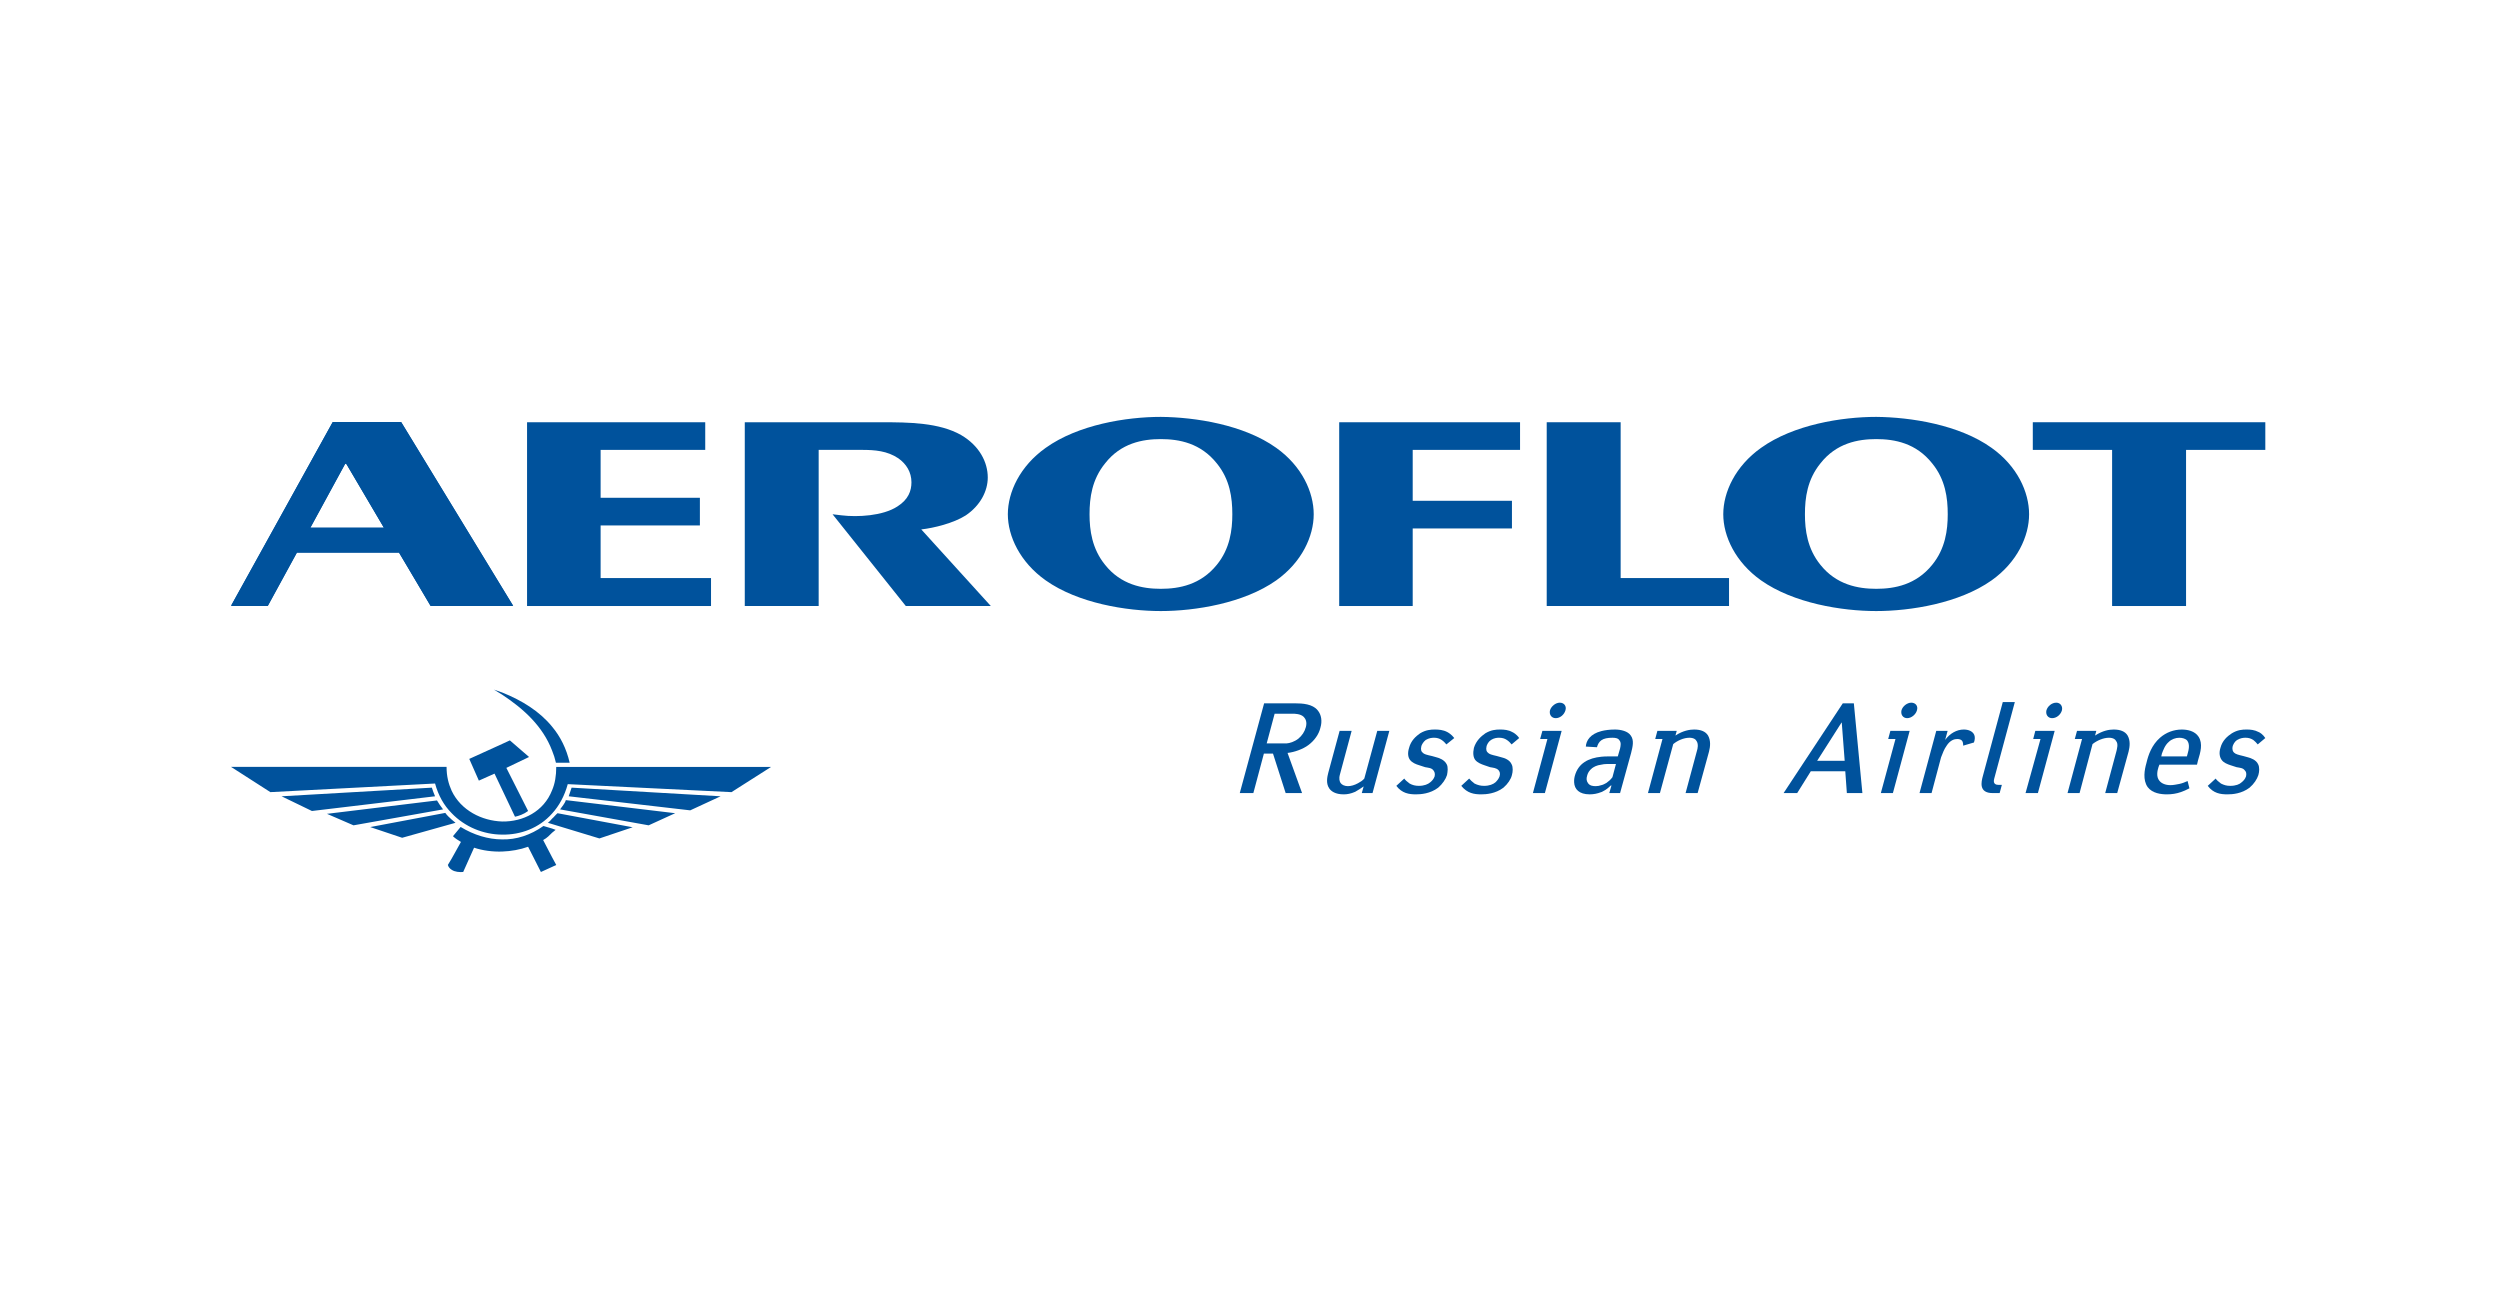 <svg width="244" height="126" viewBox="0 0 244 126" fill="none" xmlns="http://www.w3.org/2000/svg">
<g clip-path="url(#clip0)">
<path fill-rule="evenodd" clip-rule="evenodd" d="M33.88 45.394L37.468 51.502H30.289L33.692 45.269H33.785L33.88 45.394ZM38.935 53.934L42.026 59.108H50.077L39.154 41.185H32.474L22.55 59.108H26.139L28.978 53.934H38.935Z" fill="#00529C"/>
<path fill-rule="evenodd" clip-rule="evenodd" d="M34.503 80.552L31.912 79.43L42.649 78.123C42.836 78.434 43.023 78.715 43.242 78.996L34.503 80.552ZM63.308 80.552L65.898 79.369L55.224 78.091C55.131 78.435 54.85 78.715 54.663 78.996L63.308 80.552ZM61.749 80.741L58.503 81.832L53.884 80.43L53.477 80.306C53.633 80.18 53.759 80.055 53.884 79.901C54.071 79.744 54.227 79.526 54.415 79.37L61.749 80.741ZM70.331 77.718L67.366 79.09L55.507 77.718C55.6 77.439 55.695 77.159 55.788 76.875L70.331 77.718ZM71.392 77.313L75.261 74.85H54.289C54.289 75.725 54.164 76.474 53.884 77.127C53.072 79.214 51.044 80.212 49.015 80.179C47.018 80.116 44.989 79.09 44.084 77.186C43.772 76.5 43.585 75.751 43.585 74.849H22.55L26.389 77.312L42.462 76.471C42.773 77.623 43.334 78.621 44.084 79.368C45.364 80.71 47.205 81.458 49.015 81.458C50.794 81.489 52.605 80.836 53.884 79.4C54.571 78.651 55.1 77.684 55.412 76.532L71.392 77.313ZM53.884 83.669L54.289 84.42L53.884 84.609L52.792 85.106L51.543 82.643C50.764 82.924 49.889 83.08 49.015 83.111C48.078 83.142 47.111 83.016 46.269 82.735L45.207 85.106C44.863 85.135 44.395 85.106 44.084 84.89C43.928 84.795 43.772 84.638 43.71 84.42L44.084 83.796L44.989 82.173C44.708 81.989 44.459 81.865 44.209 81.614L44.959 80.711C46.238 81.492 47.642 81.926 49.015 81.926C50.388 81.958 51.761 81.519 53.041 80.617L53.885 80.866L54.228 80.992C54.104 81.084 54.009 81.179 53.885 81.273C53.634 81.52 53.417 81.77 53.011 81.989L53.884 83.669ZM53.884 70.922C54.695 71.889 55.287 73.074 55.6 74.444H54.259C54.165 74.037 54.041 73.634 53.885 73.261C52.98 70.892 51.138 69.208 49.016 67.803C48.736 67.648 48.486 67.462 48.205 67.306C48.486 67.4 48.736 67.494 49.016 67.589C50.95 68.365 52.666 69.426 53.884 70.922ZM50.263 79.711C50.607 79.649 51.137 79.462 51.543 79.152L49.42 74.944L51.637 73.882L49.764 72.261L49.015 72.607L45.8 74.069L46.737 76.189L48.266 75.505L50.263 79.711ZM44.459 80.305C44.333 80.211 44.208 80.087 44.084 79.992C43.834 79.776 43.616 79.558 43.46 79.338L36.131 80.721L39.251 81.767L44.459 80.305ZM42.462 77.718C42.337 77.439 42.243 77.159 42.149 76.875L27.481 77.718L30.445 79.153L42.462 77.718Z" fill="#00529C"/>
<path d="M134.422 71.33L133.156 75.986C133.002 76.174 132.758 76.329 132.537 76.445C132.199 76.629 131.861 76.728 131.548 76.728C131.24 76.728 130.965 76.603 130.837 76.415C130.747 76.26 130.655 76.015 130.779 75.58L131.921 71.33H130.747L129.638 75.43C129.544 75.799 129.391 76.445 129.728 76.94C129.916 77.219 130.317 77.529 131.145 77.529C131.488 77.529 131.829 77.469 132.265 77.281C132.537 77.12 132.844 76.94 133.094 76.753L132.91 77.405H133.959L135.6 71.33H134.422Z" fill="#00529C"/>
<path d="M141.938 72.033C141.658 71.666 141.317 71.48 141.255 71.448C140.861 71.237 140.426 71.201 140.048 71.201C139.649 71.201 139.154 71.237 138.602 71.572C138.199 71.853 137.707 72.281 137.525 72.993C137.36 73.517 137.428 73.914 137.615 74.164C137.827 74.445 138.199 74.593 138.512 74.686L139.095 74.876C139.401 74.939 139.713 74.939 139.896 75.179C139.99 75.307 140.088 75.462 140.022 75.768C139.928 76.045 139.748 76.228 139.589 76.354C139.375 76.541 139.002 76.699 138.48 76.699C138.14 76.699 137.861 76.629 137.583 76.476C137.339 76.292 137.152 76.137 137.056 75.987L136.281 76.699C136.84 77.431 137.525 77.529 138.199 77.529C138.66 77.529 139.589 77.469 140.362 76.881C140.791 76.513 141.103 76.045 141.228 75.646C141.29 75.331 141.352 74.876 141.198 74.593C140.979 74.164 140.487 73.982 140.206 73.914L139.775 73.793C139.223 73.669 138.973 73.607 138.848 73.452C138.728 73.364 138.632 73.178 138.728 72.807C138.784 72.655 138.913 72.404 139.154 72.219C139.463 72.033 139.748 72.003 139.962 72.003C140.238 72.003 140.487 72.069 140.703 72.219C140.889 72.342 141.041 72.498 141.167 72.655L141.938 72.033Z" fill="#00529C"/>
<path d="M148.272 72.033C148.022 71.666 147.685 71.48 147.594 71.448C147.225 71.237 146.786 71.201 146.42 71.201C145.994 71.201 145.525 71.237 144.968 71.572C144.565 71.853 144.071 72.281 143.854 72.993C143.739 73.517 143.795 73.914 143.979 74.164C144.197 74.445 144.602 74.593 144.874 74.686L145.428 74.876C145.737 74.939 146.05 74.939 146.264 75.179C146.358 75.307 146.45 75.462 146.358 75.768C146.264 76.045 146.082 76.228 145.955 76.354C145.737 76.541 145.371 76.699 144.844 76.699C144.505 76.699 144.229 76.629 143.917 76.476C143.67 76.292 143.514 76.137 143.392 75.987L142.619 76.699C143.214 77.431 143.889 77.529 144.565 77.529C145.034 77.529 145.955 77.469 146.73 76.881C147.161 76.513 147.471 76.045 147.563 75.646C147.656 75.331 147.685 74.876 147.533 74.593C147.347 74.164 146.852 73.982 146.546 73.914L146.111 73.793C145.581 73.669 145.341 73.607 145.212 73.452C145.094 73.364 145.002 73.178 145.094 72.807C145.154 72.655 145.246 72.404 145.525 72.219C145.805 72.033 146.111 72.003 146.294 72.003C146.608 72.003 146.852 72.069 147.069 72.219C147.257 72.342 147.407 72.498 147.533 72.655L148.272 72.033Z" fill="#00529C"/>
<path d="M150.538 71.33L150.317 72.128H151.028L149.611 77.405H150.78L152.418 71.33H150.538ZM151.279 69.325C151.18 69.754 151.433 70.093 151.838 70.093C152.27 70.093 152.666 69.754 152.789 69.325C152.909 68.92 152.666 68.581 152.232 68.581C151.838 68.581 151.403 68.92 151.279 69.325Z" fill="#00529C"/>
<path d="M162.009 77.404L163.307 72.623C163.716 72.281 164.331 72.004 164.885 72.004C165.286 72.004 165.506 72.156 165.594 72.341C165.781 72.623 165.689 73.082 165.624 73.269L164.513 77.404H165.689L166.798 73.363C166.926 72.866 166.982 72.281 166.706 71.789C166.459 71.389 165.999 71.202 165.346 71.202C164.95 71.202 164.269 71.294 163.524 71.789L163.65 71.33H161.761L161.549 72.128H162.258L160.84 77.404H162.009Z" fill="#00529C"/>
<path d="M123.378 68.645L121.001 77.406H122.327L123.355 73.553H124.245L125.481 77.406H125.575H127.083L125.665 73.486C126.316 73.418 127.181 73.115 127.702 72.715C128.286 72.282 128.727 71.666 128.873 71.02C129.061 70.397 128.972 69.755 128.605 69.326C128.108 68.706 127.119 68.645 126.406 68.645H125.575H123.378ZM125.575 72.556H125.357H123.629L124.404 69.659H125.575H126.164C126.352 69.659 126.933 69.659 127.243 69.968C127.427 70.156 127.582 70.463 127.455 70.956C127.333 71.419 127.083 71.79 126.717 72.097C126.316 72.404 125.883 72.532 125.575 72.556Z" fill="#00529C"/>
<path d="M156.291 73.857C155.059 73.981 154.036 74.474 153.699 75.74C153.667 75.888 153.635 76.014 153.635 76.138V76.353C153.667 77.033 154.128 77.528 155.149 77.528C155.516 77.528 155.886 77.468 156.291 77.305C156.327 77.305 156.355 77.283 156.413 77.251C156.817 77.065 157.121 76.754 157.218 76.662H157.28L157.066 77.404H158.119L159.197 73.486C159.353 72.866 159.503 72.25 159.164 71.789C158.882 71.356 158.177 71.202 157.623 71.202C157.094 71.202 156.633 71.266 156.291 71.356C155.214 71.631 154.809 72.281 154.777 72.866L155.862 72.93C155.948 72.623 156.077 72.405 156.291 72.25C156.541 72.07 156.91 72.004 157.374 72.004C157.623 72.004 157.927 72.034 158.051 72.25C158.241 72.467 158.177 72.776 158.119 73.055L157.897 73.826H157.034C156.783 73.826 156.511 73.826 156.291 73.857L156.291 73.857ZM156.291 76.63C156.106 76.7 155.92 76.728 155.734 76.728C155.49 76.728 155.181 76.7 154.999 76.447C154.843 76.23 154.809 76.014 154.903 75.707C154.965 75.463 155.087 75.214 155.395 74.969C155.578 74.843 155.828 74.687 156.291 74.631C156.445 74.594 156.633 74.566 156.85 74.566H157.717L157.374 75.857C157.188 76.108 157.002 76.26 156.783 76.417C156.603 76.514 156.445 76.602 156.291 76.63" fill="#00529C"/>
<path d="M184.501 71.33L184.287 72.128H184.998L183.57 77.405H184.747L186.383 71.33H184.501ZM185.585 69.325C185.49 69.754 185.737 70.093 186.142 70.093C186.54 70.093 186.974 69.754 187.095 69.325C187.221 68.92 186.974 68.581 186.54 68.581C186.142 68.581 185.702 68.92 185.585 69.325Z" fill="#00529C"/>
<path d="M188.979 71.33L187.345 77.404H188.521L189.448 73.915C189.6 73.516 189.752 73.115 189.971 72.808C190.341 72.218 190.769 72.128 191.02 72.128C191.176 72.128 191.36 72.156 191.483 72.281C191.57 72.375 191.607 72.555 191.607 72.776L192.658 72.467C192.87 71.852 192.658 71.509 192.29 71.33C192.097 71.238 191.883 71.202 191.667 71.202C190.988 71.202 190.315 71.571 189.846 72.218L190.089 71.33H188.979Z" fill="#00529C"/>
<path d="M195.471 68.522L193.527 75.741C193.377 76.294 193.094 77.405 194.488 77.405H195.165L195.381 76.603H195.045C194.458 76.603 194.61 76.107 194.638 75.987L196.647 68.522H195.471Z" fill="#00529C"/>
<path d="M198.646 71.33L198.44 72.128H199.153L197.693 77.405H198.898L200.537 71.33H198.646ZM199.731 69.325C199.635 69.754 199.886 70.093 200.288 70.093C200.723 70.093 201.123 69.754 201.245 69.325C201.339 68.92 201.089 68.581 200.693 68.581C200.256 68.581 199.856 68.92 199.731 69.325Z" fill="#00529C"/>
<path d="M202.966 77.404L204.23 72.623C204.66 72.281 205.281 72.004 205.834 72.004C206.236 72.004 206.457 72.156 206.545 72.341C206.761 72.623 206.609 73.082 206.577 73.269L205.468 77.404H206.639L207.748 73.363C207.873 72.866 207.935 72.281 207.656 71.789C207.416 71.389 206.945 71.202 206.299 71.202C205.868 71.202 205.247 71.294 204.478 71.789L204.601 71.33H202.718L202.5 72.128H203.207L201.791 77.404H202.966Z" fill="#00529C"/>
<path d="M221.094 72.033C220.852 71.666 220.545 71.48 220.445 71.448C220.044 71.237 219.65 71.201 219.275 71.201C218.838 71.201 218.378 71.237 217.826 71.572C217.391 71.853 216.898 72.281 216.714 72.993C216.552 73.517 216.65 73.914 216.832 74.164C217.018 74.445 217.421 74.593 217.701 74.686L218.288 74.876C218.592 74.939 218.909 74.939 219.083 75.179C219.215 75.307 219.275 75.462 219.215 75.768C219.125 76.045 218.941 76.228 218.779 76.354C218.592 76.541 218.222 76.699 217.669 76.699C217.322 76.699 217.078 76.629 216.77 76.476C216.524 76.292 216.344 76.137 216.249 75.987L215.476 76.699C216.031 77.431 216.714 77.529 217.391 77.529C217.886 77.529 218.779 77.469 219.552 76.881C219.988 76.513 220.29 76.045 220.417 75.646C220.511 75.331 220.545 74.876 220.393 74.593C220.201 74.164 219.674 73.982 219.402 73.914L218.965 73.793C218.447 73.669 218.194 73.607 218.04 73.452C217.944 73.364 217.826 73.178 217.916 72.807C217.978 72.655 218.065 72.404 218.352 72.219C218.654 72.033 218.965 72.003 219.153 72.003C219.462 72.003 219.674 72.069 219.92 72.219C220.078 72.342 220.23 72.498 220.355 72.655L221.094 72.033Z" fill="#00529C"/>
<path d="M174.079 77.404H175.405L176.734 75.274H180.099L180.253 77.404H181.769L180.936 68.644H179.856L174.079 77.404ZM177.353 74.257L179.73 70.526H179.756L180.041 74.257H177.353Z" fill="#00529C"/>
<path d="M210.758 74.63H214.427L214.523 74.227C214.769 73.418 215.013 72.592 214.587 71.913C214.213 71.331 213.474 71.203 212.945 71.203C212.165 71.203 211.414 71.48 210.816 72.005C210.011 72.715 209.677 73.669 209.491 74.473C209.305 75.121 209.118 76.107 209.611 76.819C210.075 77.432 210.913 77.529 211.495 77.529C211.969 77.529 212.407 77.462 212.859 77.306C213.103 77.218 213.41 77.094 213.688 76.939L213.508 76.229C213.225 76.354 213.011 76.446 212.701 76.513C212.41 76.564 212.14 76.63 211.833 76.63C211.373 76.63 210.97 76.476 210.758 76.202C210.416 75.799 210.57 75.179 210.666 74.878L210.758 74.63ZM210.94 73.825L211.001 73.553C211.129 73.238 211.279 72.745 211.679 72.404C211.938 72.149 212.339 72.005 212.701 72.005C213.011 72.005 213.316 72.097 213.474 72.282C213.748 72.655 213.624 73.178 213.508 73.579L213.44 73.825H210.94Z" fill="#00529C"/>
<path d="M69.396 59.147V56.419H58.62V51.283H68.309V48.583H58.62V43.909H68.831V41.212H51.441V59.147H69.396Z" fill="#00529C"/>
<path d="M79.902 59.147V43.909H84.121C85.405 43.909 86.594 44.006 87.676 44.729C88.464 45.286 88.957 46.085 88.957 47.073C88.957 47.898 88.666 48.749 87.579 49.436C86.16 50.358 83.694 50.486 82.142 50.297L81.257 50.192L88.407 59.147H96.703L89.916 51.671C91.134 51.539 93.084 51.057 94.266 50.297C95.68 49.339 96.406 47.926 96.406 46.604C96.406 45.127 95.609 43.518 93.806 42.461C91.663 41.245 88.732 41.212 86.029 41.212H72.69V59.147H79.902Z" fill="#00529C"/>
<path d="M137.88 59.147V51.577H147.566V48.877H137.88V43.909H148.357V41.212H130.706V59.147H137.88Z" fill="#00529C"/>
<path d="M158.175 41.211H150.959V59.146H168.754V56.418H158.175V41.211Z" fill="#00529C"/>
<path d="M198.401 43.91H206.142V59.147H213.359V43.91H221.095V41.21H198.401V43.91Z" fill="#00529C"/>
<path d="M183.118 40.688C179.758 40.688 175.045 41.446 171.881 43.709C169.373 45.487 168.191 48.028 168.191 50.192C168.191 52.334 169.373 54.87 171.881 56.646C175.045 58.878 179.758 59.639 183.118 59.639C186.476 59.639 191.217 58.878 194.378 56.646C196.884 54.87 198.039 52.334 198.039 50.192C198.039 48.028 196.884 45.487 194.378 43.709C191.217 41.446 186.476 40.718 183.118 40.688ZM183.118 57.468C181.336 57.468 179.226 57.072 177.676 55.129C176.393 53.553 176.162 51.737 176.162 50.192C176.162 48.582 176.393 46.802 177.676 45.224C179.226 43.247 181.336 42.856 183.118 42.856C184.924 42.856 187.007 43.247 188.58 45.224C189.867 46.802 190.099 48.582 190.099 50.192C190.099 51.737 189.867 53.553 188.58 55.129C187.007 57.072 184.924 57.468 183.118 57.468Z" fill="#00529C"/>
<path d="M113.292 40.688C109.934 40.688 105.223 41.446 102.062 43.709C99.552 45.487 98.365 48.028 98.365 50.192C98.365 52.334 99.552 54.87 102.062 56.646C105.223 58.878 109.934 59.639 113.292 59.639C116.647 59.639 121.395 58.878 124.561 56.646C127.062 54.87 128.218 52.334 128.218 50.192C128.218 48.028 127.062 45.487 124.561 43.709C121.395 41.446 116.647 40.718 113.292 40.688ZM113.292 57.468C111.512 57.468 109.402 57.072 107.857 55.129C106.574 53.553 106.339 51.737 106.339 50.192C106.339 48.582 106.574 46.802 107.857 45.224C109.402 43.247 111.512 42.856 113.292 42.856C115.097 42.856 117.181 43.247 118.759 45.224C120.045 46.802 120.275 48.582 120.275 50.192C120.275 51.737 120.045 53.553 118.759 55.129C117.181 57.072 115.097 57.468 113.292 57.468Z" fill="#00529C"/>
<path d="M26.14 59.147L28.974 53.937H38.959L42.02 59.147H50.089L39.156 41.212H32.467L22.55 59.147H26.14ZM30.291 51.51L33.684 45.26H33.786L37.471 51.51H30.291Z" fill="#00529C"/>
</g>
<defs>
<clipPath id="clip0">
<rect width="200" height="45" fill="white" transform="translate(22 40.338)"/>
</clipPath>
</defs>
</svg>
